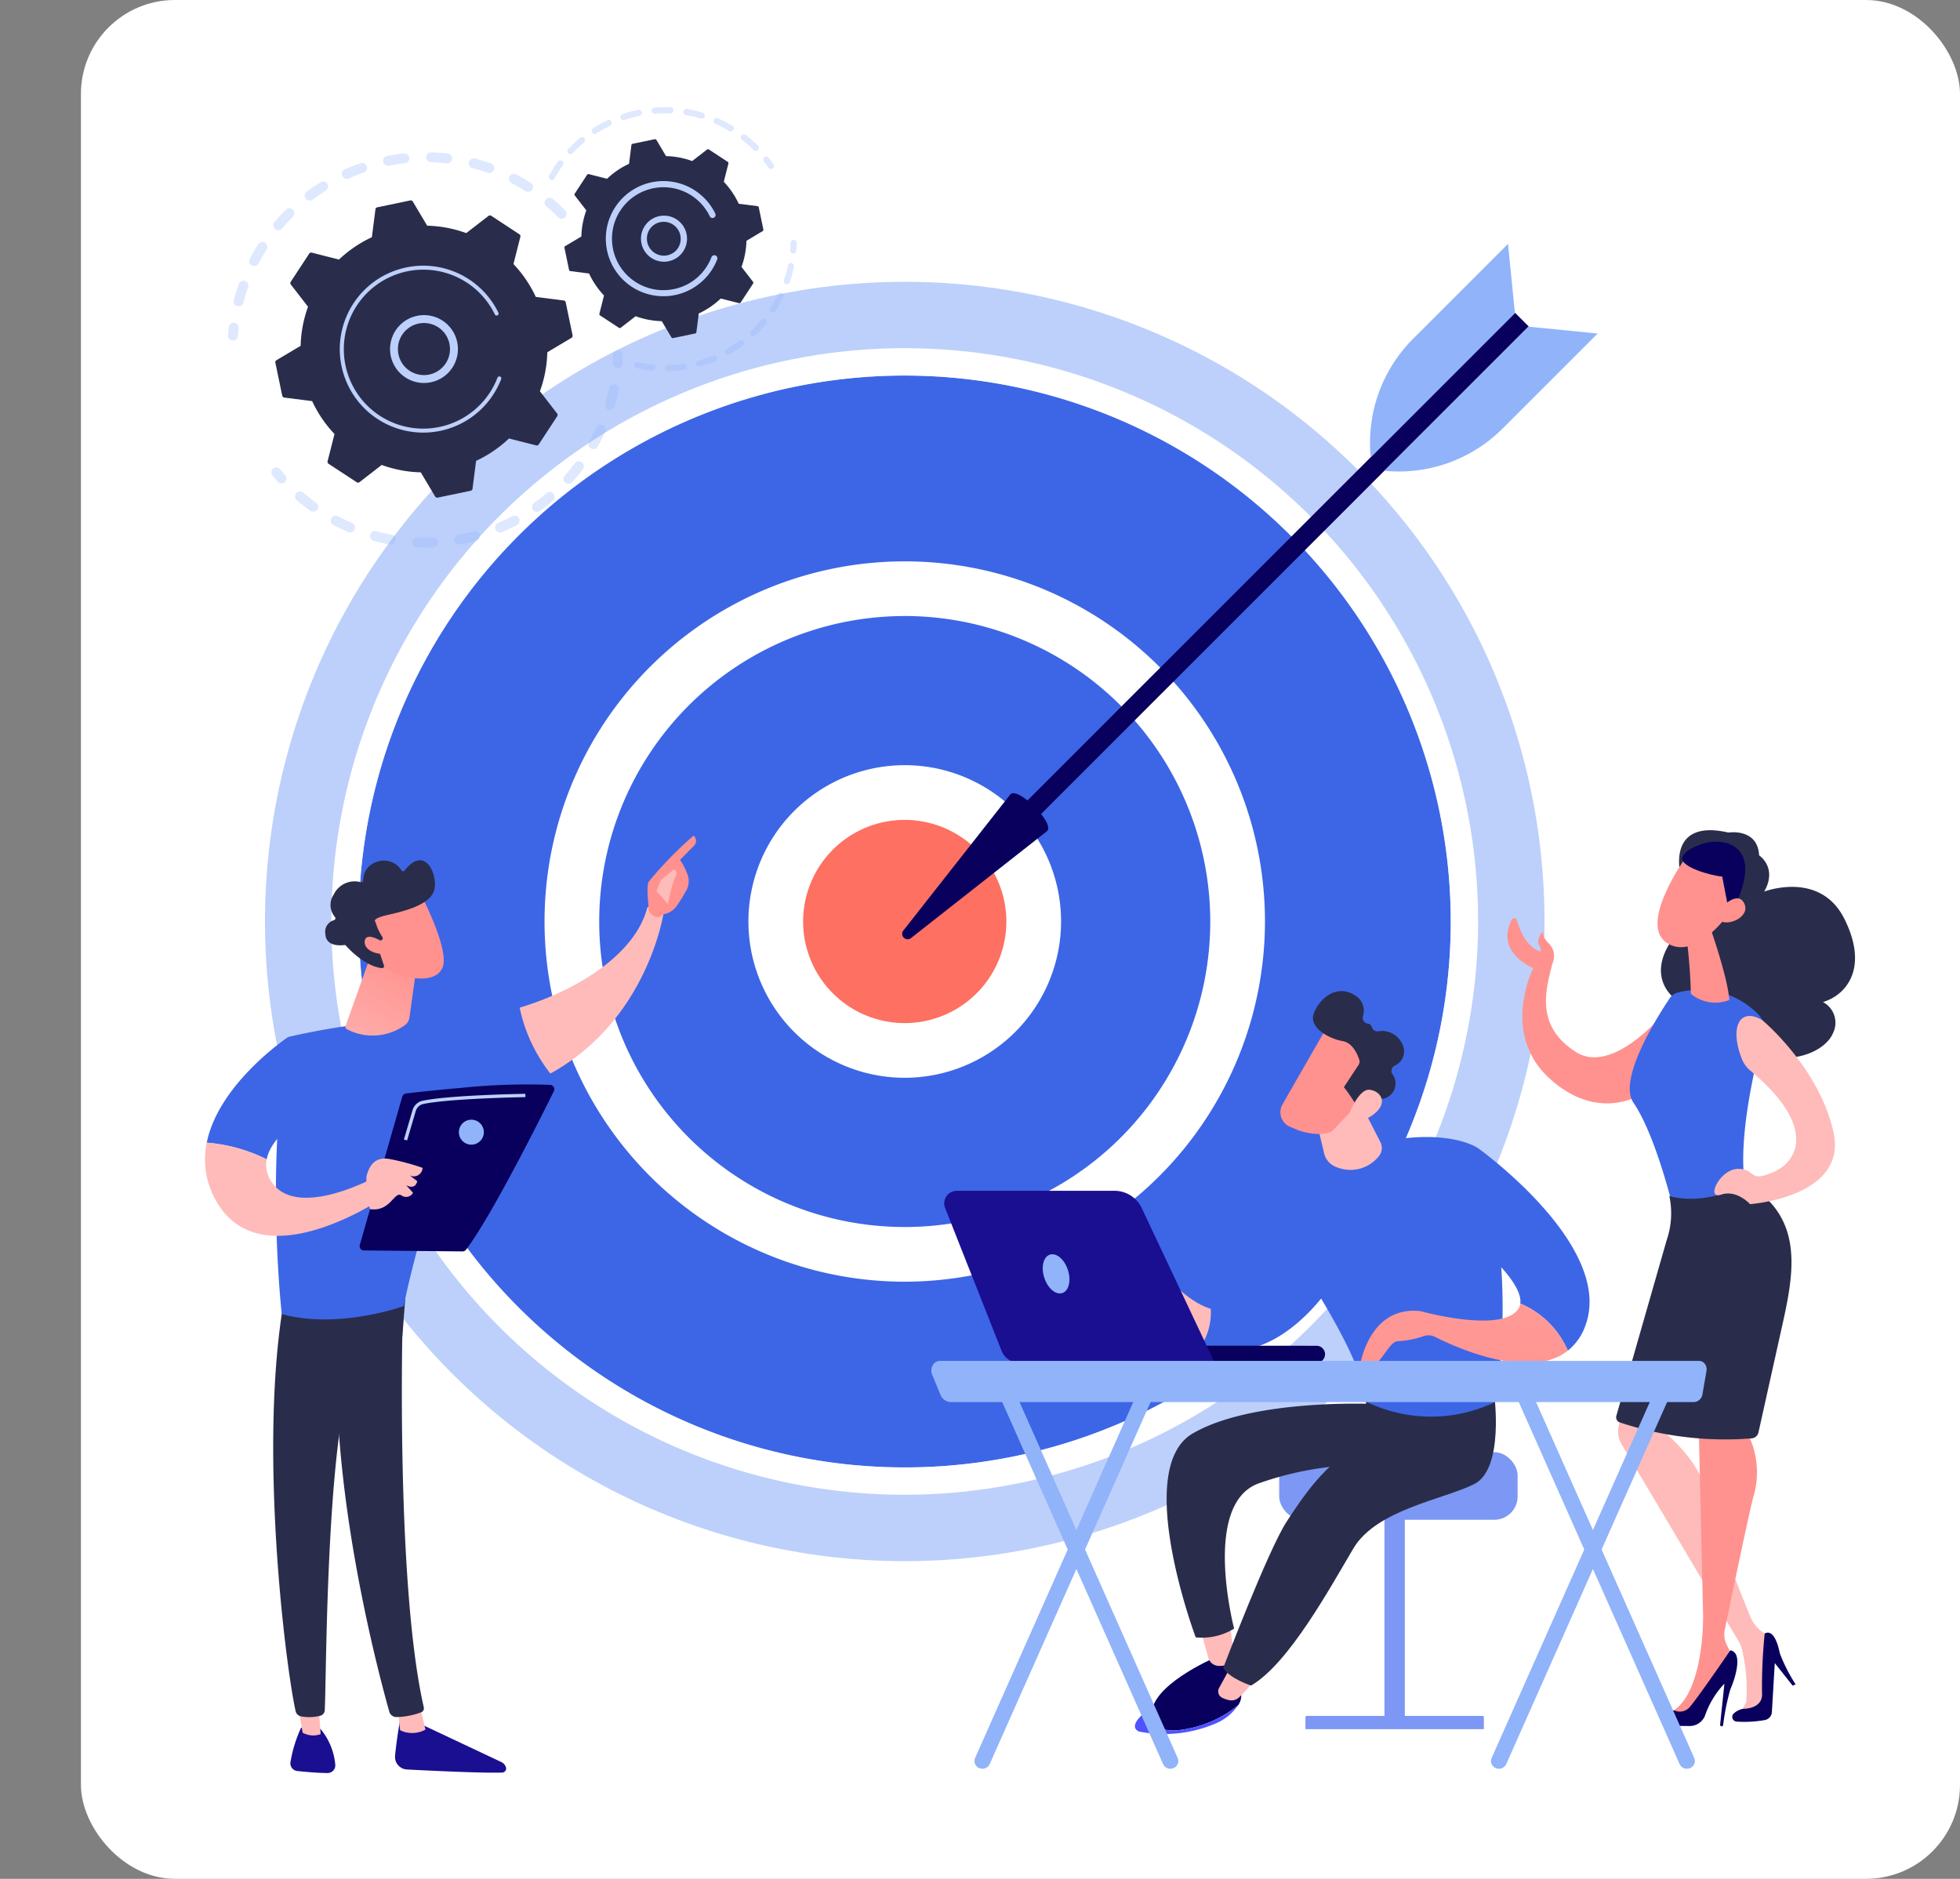 <?xml version="1.0" encoding="UTF-8"?> <svg xmlns="http://www.w3.org/2000/svg" xmlns:xlink="http://www.w3.org/1999/xlink" width="208.614" height="200" viewBox="0 0 208.614 200"><rect x="0" y="0" width="208.614" height="200" fill="#808080" stroke="none"/><defs><linearGradient id="linear-gradient" x1="0.932" y1="-2.907" x2="0.667" y2="-0.816" gradientUnits="objectBoundingBox"><stop offset="0" stop-color="#ff928e"></stop><stop offset="1" stop-color="#fe7062"></stop></linearGradient><linearGradient id="linear-gradient-2" x1="-198.889" y1="61.28" x2="-206.889" y2="62.138" gradientUnits="objectBoundingBox"><stop offset="0" stop-color="#09005d"></stop><stop offset="1" stop-color="#1a0f91"></stop></linearGradient><linearGradient id="linear-gradient-3" x1="-24.622" y1="301.922" x2="-24.944" y2="305.369" xlink:href="#linear-gradient-2"></linearGradient><linearGradient id="linear-gradient-4" x1="1162.36" y1="-14.648" x2="1159.522" y2="-8.26" xlink:href="#linear-gradient-2"></linearGradient><linearGradient id="linear-gradient-5" x1="4639.853" y1="-26.348" x2="4640.859" y2="-26.348" gradientUnits="objectBoundingBox"><stop offset="0" stop-color="#febbba"></stop><stop offset="1" stop-color="#ff928e"></stop></linearGradient><linearGradient id="linear-gradient-6" x1="2875.864" y1="-18.972" x2="2868.845" y2="-11.407" xlink:href="#linear-gradient-2"></linearGradient><linearGradient id="linear-gradient-7" x1="5411.02" y1="-19.976" x2="5412.034" y2="-19.976" xlink:href="#linear-gradient-5"></linearGradient><linearGradient id="linear-gradient-8" x1="896.027" y1="-4.064" x2="897.021" y2="-4.064" xlink:href="#linear-gradient-5"></linearGradient><linearGradient id="linear-gradient-9" x1="-1217.222" y1="-7.875" x2="-1215.241" y2="-5.192" xlink:href="#linear-gradient-5"></linearGradient><linearGradient id="linear-gradient-10" x1="6447.298" y1="-21.355" x2="6449.3" y2="-23.135" xlink:href="#linear-gradient-5"></linearGradient><linearGradient id="linear-gradient-11" x1="713.942" y1="-7.654" x2="714.944" y2="-7.654" xlink:href="#linear-gradient-5"></linearGradient><linearGradient id="linear-gradient-12" x1="-0.103" y1="1.691" x2="0.844" y2="-0.028" xlink:href="#linear-gradient-5"></linearGradient><linearGradient id="linear-gradient-13" x1="610.043" y1="814.794" x2="609.72" y2="813.728" xlink:href="#linear-gradient-5"></linearGradient><linearGradient id="linear-gradient-14" x1="1983.718" y1="3916.85" x2="1982.771" y2="3912.238" xlink:href="#linear-gradient-5"></linearGradient><linearGradient id="linear-gradient-15" x1="650.153" y1="-0.062" x2="650.666" y2="2.428" xlink:href="#linear-gradient-2"></linearGradient><linearGradient id="linear-gradient-16" x1="2234.382" y1="0.5" x2="2235.382" y2="0.5" xlink:href="#linear-gradient-5"></linearGradient><linearGradient id="linear-gradient-17" x1="288.861" y1="5.785" x2="287.767" y2="6.987" xlink:href="#linear-gradient-5"></linearGradient><linearGradient id="linear-gradient-18" x1="-1904.517" y1="158.061" x2="-1904.293" y2="157.152" xlink:href="#linear-gradient-5"></linearGradient><linearGradient id="linear-gradient-19" x1="-1098.57" y1="132.666" x2="-1097.36" y2="133.83" xlink:href="#linear-gradient-5"></linearGradient><linearGradient id="linear-gradient-20" x1="-1299.301" y1="158.28" x2="-1301.181" y2="160.185" xlink:href="#linear-gradient-2"></linearGradient><linearGradient id="linear-gradient-21" x1="-3068.463" y1="489.95" x2="-3065.088" y2="494.269" xlink:href="#linear-gradient-5"></linearGradient><linearGradient id="linear-gradient-22" x1="291.6" y1="1.396" x2="293.001" y2="0.259" xlink:href="#linear-gradient-5"></linearGradient><linearGradient id="linear-gradient-23" x1="707.436" y1="0.896" x2="708.431" y2="0.896" xlink:href="#linear-gradient-2"></linearGradient><linearGradient id="linear-gradient-24" x1="544.652" y1="0.51" x2="540.755" y2="0.841" xlink:href="#linear-gradient-5"></linearGradient><linearGradient id="linear-gradient-25" x1="593.653" y1="0.969" x2="594.646" y2="0.969" xlink:href="#linear-gradient-2"></linearGradient><linearGradient id="linear-gradient-26" x1="391.906" y1="6.883" x2="394.876" y2="4.707" xlink:href="#linear-gradient-5"></linearGradient><linearGradient id="linear-gradient-27" x1="23.583" y1="14.918" x2="23.173" y2="16.036" xlink:href="#linear-gradient-2"></linearGradient><linearGradient id="linear-gradient-28" x1="61.423" y1="24.767" x2="62.551" y2="24.767" xlink:href="#linear-gradient-5"></linearGradient><linearGradient id="linear-gradient-29" x1="20.499" y1="20.969" x2="19.258" y2="24.441" xlink:href="#linear-gradient-2"></linearGradient><linearGradient id="linear-gradient-30" x1="19.411" y1="34.569" x2="20.345" y2="34.569" gradientUnits="objectBoundingBox"><stop offset="0" stop-color="#4f52ff"></stop><stop offset="1" stop-color="#4042e2"></stop></linearGradient><linearGradient id="linear-gradient-31" x1="51.175" y1="26.083" x2="52.077" y2="26.083" xlink:href="#linear-gradient-5"></linearGradient><linearGradient id="linear-gradient-32" x1="18.247" y1="13.331" x2="19.241" y2="13.331" xlink:href="#linear-gradient-5"></linearGradient><linearGradient id="linear-gradient-33" x1="25.96" y1="13.864" x2="27.08" y2="13.864" xlink:href="#linear-gradient-5"></linearGradient><linearGradient id="linear-gradient-34" x1="-0.977" y1="-5.961" x2="-2.221" y2="0.855" xlink:href="#linear-gradient-5"></linearGradient><linearGradient id="linear-gradient-35" x1="88.796" y1="-73.11" x2="87.699" y2="-71.797" xlink:href="#linear-gradient-5"></linearGradient><linearGradient id="linear-gradient-36" x1="270.565" y1="-270.67" x2="272.985" y2="-273.347" xlink:href="#linear-gradient-5"></linearGradient><linearGradient id="linear-gradient-37" x1="479.04" y1="355.236" x2="478.3" y2="357.673" xlink:href="#linear-gradient-2"></linearGradient><linearGradient id="linear-gradient-38" x1="365.158" y1="0.134" x2="364.757" y2="0.8" xlink:href="#linear-gradient-2"></linearGradient></defs><g id="Group_1863" data-name="Group 1863" transform="translate(-255.42 -855.064)"><rect id="Rectangle_1" data-name="Rectangle 1" width="200" height="200" rx="10" transform="translate(264.034 855.064)" fill="#fff"></rect><g id="Group_35" data-name="Group 35"><g id="Group_6" data-name="Group 6"><g id="Group_4" data-name="Group 4"><circle id="Ellipse_1" data-name="Ellipse 1" cx="68.093" cy="68.093" r="68.093" transform="translate(255.42 953.156) rotate(-45)" fill="#bdd0fb"></circle><g id="Group_1" data-name="Group 1"><circle id="Ellipse_2" data-name="Ellipse 2" cx="58.115" cy="58.115" r="58.115" transform="translate(293.603 895.041)" fill="#3d66e6"></circle><path id="Path_1" data-name="Path 1" d="M351.717,1014.181a61.026,61.026,0,1,1,61.026-61.025A61.094,61.094,0,0,1,351.717,1014.181Zm0-119.14a58.115,58.115,0,1,0,58.115,58.115A58.18,58.18,0,0,0,351.717,895.041Z" fill="#fff"></path></g><g id="Group_2" data-name="Group 2"><circle id="Ellipse_3" data-name="Ellipse 3" cx="35.429" cy="35.429" r="35.429" transform="translate(309.096 979.497) rotate(-76.717)" fill="#3d66e6"></circle><path id="Path_2" data-name="Path 2" d="M351.717,991.5a38.34,38.34,0,1,1,38.341-38.34A38.384,38.384,0,0,1,351.717,991.5Zm0-70.859a32.519,32.519,0,1,0,32.519,32.519A32.556,32.556,0,0,0,351.717,920.637Z" fill="#fff"></path></g><g id="Group_3" data-name="Group 3"><circle id="Ellipse_4" data-name="Ellipse 4" cx="13.726" cy="13.726" r="13.726" transform="matrix(0.23, -0.973, 0.973, 0.23, 335.205, 963.361)" fill="url(#linear-gradient)"></circle><path id="Path_3" data-name="Path 3" d="M351.717,969.793a16.638,16.638,0,1,1,16.638-16.637A16.656,16.656,0,0,1,351.717,969.793Zm0-27.453a10.816,10.816,0,1,0,10.816,10.816A10.828,10.828,0,0,0,351.717,942.34Z" fill="#fff"></path></g></g><g id="Group_5" data-name="Group 5"><rect id="Rectangle_2" data-name="Rectangle 2" width="2.045" height="77.425" transform="matrix(-0.707, -0.707, 0.707, -0.707, 363.388, 944.553)" fill="url(#linear-gradient-2)"></rect><path id="Path_4" data-name="Path 4" d="M362.966,939.618c.83-.829,4.74,3.081,3.91,3.91l-14.5,11.4a.576.576,0,0,1-.808-.809Z" fill="url(#linear-gradient-3)"></path><path id="Path_5" data-name="Path 5" d="M418.1,889.836l7.366.732-10.111,10.111a15.633,15.633,0,0,1-12.6,4.5h0Z" fill="#91b3fa"></path><path id="Path_6" data-name="Path 6" d="M416.659,888.39l-.732-7.365-10.111,10.111a15.633,15.633,0,0,0-4.5,12.6h0Z" fill="#91b3fa"></path></g></g><g id="Group_17" data-name="Group 17"><g id="Group_11" data-name="Group 11"><g id="Group_7" data-name="Group 7" opacity="0.3"><path id="Path_7" data-name="Path 7" d="M315.582,878.2a.526.526,0,0,1-.745,0c-.4-.4-.822-.788-1.257-1.155a.526.526,0,0,1-.07-.734l.007-.008a.526.526,0,0,1,.742-.063c.458.385.9.794,1.324,1.215a.528.528,0,0,1,.037.7A.478.478,0,0,1,315.582,878.2Zm-4.239-2.792c-.481-.3-.978-.59-1.48-.85a.527.527,0,0,1,.485-.935c.528.274,1.052.575,1.557.894a.526.526,0,0,1,.164.727.574.574,0,0,1-.036.05A.526.526,0,0,1,311.343,875.4Zm-4.023-1.952c-.534-.188-1.083-.356-1.632-.5a.527.527,0,0,1,.264-1.02c.578.15,1.156.326,1.719.524a.528.528,0,0,1,.321.673.507.507,0,0,1-.087.156A.529.529,0,0,1,307.32,873.451Zm-4.358-1c-.563-.064-1.136-.1-1.7-.121a.527.527,0,0,1,.03-1.053c.6.017,1.2.06,1.792.127a.527.527,0,0,1-.119,1.047Zm-4.473-.007c-.562.062-1.13.15-1.687.26a.527.527,0,0,1-.2-1.034c.586-.116,1.184-.208,1.776-.273a.527.527,0,1,1,.115,1.047Zm-4.362.983c-.536.185-1.07.4-1.588.626a.527.527,0,0,1-.428-.963c.545-.242,1.107-.464,1.671-.659a.527.527,0,0,1,.345,1Zm-13.44,14.219a.528.528,0,0,1-.377-.643c.151-.577.328-1.155.528-1.718a.527.527,0,0,1,.993.352c-.19.535-.358,1.084-.5,1.632a.534.534,0,0,1-.1.2A.528.528,0,0,1,280.687,887.643Zm9.406-12.295c-.481.3-.954.624-1.408.964a.527.527,0,0,1-.632-.843c.477-.358.976-.7,1.482-1.015a.527.527,0,0,1,.688.779A.534.534,0,0,1,290.093,875.348Zm-7.866,7.969a.527.527,0,0,1-.223-.711c.275-.528.577-1.052.9-1.556a.527.527,0,0,1,.89.564c-.3.48-.591.977-.853,1.479a.544.544,0,0,1-.058.089A.527.527,0,0,1,282.227,883.317Zm4.363-5.192c-.4.4-.79.821-1.156,1.254a.527.527,0,0,1-.812-.671l.007-.009c.386-.456.8-.9,1.218-1.321a.527.527,0,0,1,.781.705A.3.3,0,0,1,286.59,878.125Z" fill="#91b3fa"></path><path id="Path_8" data-name="Path 8" d="M280.625,891.115a.526.526,0,0,0,.116-.293c.02-.271.046-.546.077-.817a.527.527,0,1,0-1.047-.12c-.033.285-.06.574-.081.86a.527.527,0,0,0,.935.37Z" fill="#91b3fa"></path></g><g id="Group_8" data-name="Group 8" opacity="0.3"><path id="Path_9" data-name="Path 9" d="M285.793,906.324a.527.527,0,0,0-.017-.683c-.182-.2-.362-.412-.535-.623a.527.527,0,0,0-.814.671c.183.221.373.442.564.655a.527.527,0,0,0,.744.041A.549.549,0,0,0,285.793,906.324Z" fill="#91b3fa"></path><path id="Path_10" data-name="Path 10" d="M316.339,906.37a.527.527,0,1,1-.785-.7c.37-.412.727-.847,1.068-1.3a.527.527,0,0,1,.84.636c-.147.2-.3.386-.45.575C316.794,905.849,316.568,906.115,316.339,906.37Zm1.979-3.565a.526.526,0,0,1-.2-.717c.273-.487.529-.991.761-1.5a.526.526,0,1,1,.958.437c-.243.534-.513,1.064-.8,1.577a.636.636,0,0,1-.05.074A.526.526,0,0,1,318.318,902.8Zm-4.036,5.568c-.447.379-.916.745-1.4,1.086a.527.527,0,0,1-.612-.859c.455-.324.9-.67,1.325-1.031a.527.527,0,0,1,.751.734A.568.568,0,0,1,314.282,908.373Zm5.908-9.68a.527.527,0,0,1-.353-.656c.159-.534.3-1.082.412-1.628a.527.527,0,0,1,1.032.216c-.12.574-.267,1.151-.435,1.714a.526.526,0,0,1-.656.354Zm-9.749,12.265c-.519.272-1.057.524-1.6.752a.527.527,0,0,1-.407-.972c.515-.216,1.026-.456,1.519-.714a.527.527,0,0,1,.653.8A.507.507,0,0,1,310.441,910.958Zm-4.315,1.68c-.567.152-1.148.281-1.725.385a.527.527,0,1,1-.186-1.037c.548-.1,1.1-.222,1.639-.366a.527.527,0,0,1,.272,1.018Zm-4.579.7c-.587.024-1.182.024-1.767,0a.527.527,0,0,1,.043-1.053c.557.024,1.122.023,1.68,0a.527.527,0,0,1,.548.5.517.517,0,0,1-.117.354A.527.527,0,0,1,301.547,913.338Zm-4.622-.316c-.578-.1-1.159-.235-1.726-.387a.527.527,0,0,1,.275-1.018c.538.145,1.089.269,1.638.368a.527.527,0,0,1,.425.612.527.527,0,0,1-.612.425Zm-4.442-1.324c-.54-.229-1.077-.484-1.6-.758a.527.527,0,0,1,.491-.932c.494.26,1,.5,1.517.72a.525.525,0,0,1,.279.69.518.518,0,0,1-.075.127A.527.527,0,0,1,292.483,911.7Zm-4.039-2.265c-.352-.251-.7-.517-1.035-.788-.121-.1-.241-.2-.359-.3a.527.527,0,1,1,.681-.8c.113.095.227.19.342.283.318.259.649.51.983.749a.527.527,0,0,1,.123.735l-.02.026A.527.527,0,0,1,288.444,909.433Z" fill="#91b3fa"></path><path id="Path_11" data-name="Path 11" d="M321.559,894.062a.528.528,0,0,0,.116-.295c.019-.285.033-.575.041-.863a.527.527,0,1,0-1.053-.029c-.008.273-.021.549-.039.819a.527.527,0,0,0,.935.368Z" fill="#91b3fa"></path></g><g id="Group_10" data-name="Group 10"><path id="Path_12" data-name="Path 12" d="M315.632,887.246a.247.247,0,0,0-.21-.194l-2.973-.38a13.078,13.078,0,0,0-2.379-3.5l.736-2.9a.247.247,0,0,0-.1-.267l-3.006-1.971a.247.247,0,0,0-.286.011l-2.369,1.833a13.063,13.063,0,0,0-4.156-.788l-1.534-2.575a.246.246,0,0,0-.261-.115l-3.52.732a.247.247,0,0,0-.194.21l-.38,2.973a13.08,13.08,0,0,0-3.5,2.379l-2.9-.736a.246.246,0,0,0-.266.1l-1.972,3.006a.247.247,0,0,0,.012.286l1.832,2.369a13.063,13.063,0,0,0-.787,4.156l-2.575,1.534a.245.245,0,0,0-.116.261l.733,3.52a.244.244,0,0,0,.209.194l2.973.38a13.059,13.059,0,0,0,2.38,3.5l-.736,2.9a.248.248,0,0,0,.1.267l3.007,1.971a.248.248,0,0,0,.286-.011l2.369-1.833a13.029,13.029,0,0,0,4.155.787l1.534,2.576a.248.248,0,0,0,.262.115l3.519-.732a.247.247,0,0,0,.194-.21l.38-2.973a13.06,13.06,0,0,0,3.5-2.38l2.9.736a.245.245,0,0,0,.266-.1l1.971-3.007a.245.245,0,0,0-.011-.285l-1.833-2.37a13.025,13.025,0,0,0,.788-4.155l2.575-1.534a.248.248,0,0,0,.115-.262Z" fill="#292d4b"></path><g id="Group_9" data-name="Group 9"><path id="Path_13" data-name="Path 13" d="M302.989,894.881a3.611,3.611,0,1,1,.364-.387A3.577,3.577,0,0,1,302.989,894.881Zm-5.213-2.778a2.771,2.771,0,1,0,.894-1.923,2.937,2.937,0,0,0-.282.3A2.755,2.755,0,0,0,297.776,892.1Z" fill="#bdd0fb"></path></g><path id="Path_14" data-name="Path 14" d="M307.36,897.838a8.98,8.98,0,0,0,.539-.737h0c.053-.081.105-.162.155-.245a8.99,8.99,0,0,0,.643-1.269l.007-.018.02-.051c.014-.033.027-.066.039-.1a.21.21,0,0,0-.063-.239.2.2,0,0,0-.057-.033.211.211,0,0,0-.273.121,8.469,8.469,0,0,1-12.542,4.04,8.642,8.642,0,0,1-.7-.513,8.465,8.465,0,0,1,9.985-13.643,8.47,8.47,0,0,1,2.977,3.386.2.2,0,0,0,.057.072.211.211,0,0,0,.322-.256,8.856,8.856,0,0,0-2.4-3.022,8.719,8.719,0,0,0-.729-.532,8.886,8.886,0,0,0-10.482,14.322c.235.19.482.37.738.539a8.887,8.887,0,0,0,11.764-1.822Z" fill="#bdd0fb"></path></g></g><g id="Group_16" data-name="Group 16"><g id="Group_12" data-name="Group 12" opacity="0.3"><path id="Path_15" data-name="Path 15" d="M337.728,872.932a.325.325,0,0,0,.015-.39c-.157-.227-.323-.453-.493-.67a.326.326,0,1,0-.513.4c.162.207.321.422.47.639a.326.326,0,0,0,.453.083A.314.314,0,0,0,337.728,872.932Z" fill="#91b3fa"></path><path id="Path_16" data-name="Path 16" d="M336.1,871.036a.325.325,0,0,1-.46,0c-.322-.32-.664-.627-1.016-.913-.074-.06-.149-.12-.226-.179a.326.326,0,0,1-.057-.456.336.336,0,0,1,.457-.057c.079.061.158.124.236.187a13.987,13.987,0,0,1,1.065.957.325.325,0,0,1,.023.435Zm-3.066-2.023a13.4,13.4,0,0,0-1.468-.758.326.326,0,0,1,.263-.6,14.251,14.251,0,0,1,1.538.795.326.326,0,0,1,.113.447.332.332,0,0,1-.027.038A.325.325,0,0,1,333.035,869.013Zm-3.019-1.33a13.411,13.411,0,0,0-1.609-.374.326.326,0,0,1,.108-.642,13.968,13.968,0,0,1,1.688.393.325.325,0,0,1,.218.405.312.312,0,0,1-.059.111A.324.324,0,0,1,330.016,867.683Zm-3.253-.547a13.392,13.392,0,0,0-1.652.03.326.326,0,0,1-.052-.649,14.292,14.292,0,0,1,1.732-.032.326.326,0,0,1,.311.34.318.318,0,0,1-.072.19A.326.326,0,0,1,326.763,867.136Zm-3.288.263a13.255,13.255,0,0,0-1.6.431.326.326,0,0,1-.208-.617,14.179,14.179,0,0,1,1.672-.452.325.325,0,0,1,.318.524A.33.33,0,0,1,323.475,867.4Zm-3.125,1.053a13.341,13.341,0,0,0-1.44.806.326.326,0,1,1-.353-.547,14.043,14.043,0,0,1,1.511-.845.325.325,0,1,1,.282.586Zm-2.771,1.785a13.248,13.248,0,0,0-1.2,1.136.325.325,0,0,1-.476-.444,14.01,14.01,0,0,1,1.258-1.191.325.325,0,0,1,.461.454A.31.31,0,0,1,317.579,870.237ZM314,874.17a.325.325,0,0,1-.127-.442,14.357,14.357,0,0,1,.8-1.276c.044-.063.088-.124.133-.186a.325.325,0,0,1,.526.383c-.042.058-.084.116-.125.176a13.592,13.592,0,0,0-.763,1.218.311.311,0,0,1-.032.048A.325.325,0,0,1,314,874.17Z" fill="#91b3fa"></path></g><g id="Group_13" data-name="Group 13" opacity="0.3"><path id="Path_17" data-name="Path 17" d="M336.966,889.531a14.277,14.277,0,0,1-1.167,1.241.325.325,0,1,1-.446-.474,13.547,13.547,0,0,0,1.113-1.184.325.325,0,0,1,.5.413Zm.56-1.277a.325.325,0,0,1-.1-.45,13.676,13.676,0,0,0,.8-1.416.326.326,0,0,1,.585.286,14.157,14.157,0,0,1-.838,1.484.286.286,0,0,1-.021.028A.325.325,0,0,1,337.526,888.254Zm-3.037,3.608a14.136,14.136,0,0,1-1.433.923.325.325,0,0,1-.318-.568,13.618,13.618,0,0,0,1.366-.879.326.326,0,0,1,.446.467A.369.369,0,0,1,334.489,891.862Zm4.564-6.562a.325.325,0,0,1-.2-.413,13.473,13.473,0,0,0,.435-1.567.325.325,0,0,1,.636.136,13.981,13.981,0,0,1-.455,1.643.341.341,0,0,1-.055.1A.325.325,0,0,1,339.053,885.3Zm-7.53,8.226a14.044,14.044,0,0,1-1.613.55.325.325,0,1,1-.172-.627,13.567,13.567,0,0,0,1.537-.525.326.326,0,0,1,.377.506A.329.329,0,0,1,331.523,893.526Zm-3.279.9a14.037,14.037,0,0,1-1.7.149.325.325,0,0,1-.018-.65,13.56,13.56,0,0,0,1.62-.143.327.327,0,0,1,.37.274.327.327,0,0,1-.274.37Zm-3.4.092a14,14,0,0,1-1.684-.262.326.326,0,0,1,.139-.636,13.34,13.34,0,0,0,1.606.25.326.326,0,0,1,.294.355.325.325,0,0,1-.355.293Z" fill="#91b3fa"></path><path id="Path_18" data-name="Path 18" d="M340.105,881.931a.332.332,0,0,0,.071-.177c.024-.277.04-.557.047-.83a.325.325,0,1,0-.65-.018c-.007.261-.023.527-.046.792a.326.326,0,0,0,.578.233Z" fill="#91b3fa"></path></g><g id="Group_15" data-name="Group 15"><path id="Path_19" data-name="Path 19" d="M336.179,877.138a.165.165,0,0,0-.14-.13l-1.99-.254a8.761,8.761,0,0,0-1.592-2.34l.493-1.943a.165.165,0,0,0-.07-.178l-2.012-1.319a.166.166,0,0,0-.191.008l-1.585,1.226a8.716,8.716,0,0,0-2.781-.527l-1.026-1.723a.164.164,0,0,0-.175-.077l-2.355.49a.164.164,0,0,0-.13.14l-.254,1.99a8.683,8.683,0,0,0-2.34,1.592l-1.943-.493a.167.167,0,0,0-.179.07l-1.319,2.011a.165.165,0,0,0,.008.191l1.226,1.586a8.767,8.767,0,0,0-.527,2.781l-1.723,1.026a.166.166,0,0,0-.077.175l.49,2.355a.165.165,0,0,0,.14.13l1.99.254a8.744,8.744,0,0,0,1.592,2.34l-.493,1.943a.165.165,0,0,0,.07.178l2.012,1.319a.164.164,0,0,0,.191-.007l1.585-1.227a8.716,8.716,0,0,0,2.781.527l1.026,1.724a.165.165,0,0,0,.175.077l2.355-.49a.166.166,0,0,0,.13-.141l.254-1.989a8.728,8.728,0,0,0,2.34-1.592l1.943.492a.166.166,0,0,0,.179-.069l1.319-2.012a.166.166,0,0,0-.008-.191l-1.226-1.585a8.778,8.778,0,0,0,.527-2.781l1.723-1.026a.167.167,0,0,0,.077-.176Z" fill="#292d4b"></path><g id="Group_14" data-name="Group 14"><path id="Path_20" data-name="Path 20" d="M327.749,882.279a2.451,2.451,0,1,1,.25-.266A2.508,2.508,0,0,1,327.749,882.279Zm-3-.587a1.81,1.81,0,0,0,2.558.108h0a1.811,1.811,0,0,0-2.45-2.667,1.834,1.834,0,0,0-.182.194A1.813,1.813,0,0,0,324.75,881.692Z" fill="#bdd0fb"></path></g><path id="Path_21" data-name="Path 21" d="M330.791,884.337c.13-.16.252-.327.368-.5a6.2,6.2,0,0,0,.576-1.108l.02-.053a.325.325,0,0,0-.1-.369.313.313,0,0,0-.089-.051.325.325,0,0,0-.42.186,5.507,5.507,0,0,1-.534,1.038h0l-.035.053a5.442,5.442,0,0,1-1.995,1.795,5.517,5.517,0,0,1-1.388.5l-.011,0-.037.007a5.441,5.441,0,0,1-4.12-.782q-.237-.156-.455-.332a5.48,5.48,0,0,1,6.464-8.832c.155.1.305.212.449.328a5.464,5.464,0,0,1,1.478,1.864.31.31,0,0,0,.088.111.325.325,0,0,0,.5-.395,6.113,6.113,0,0,0-1.653-2.085,6.13,6.13,0,1,0-7.225,9.885A6.138,6.138,0,0,0,330.791,884.337Z" fill="#bdd0fb"></path></g></g></g><g id="Group_23" data-name="Group 23"><path id="Path_22" data-name="Path 22" d="M298.024,1038.048s-.366,1.965-.555,3.912a1.341,1.341,0,0,0,1.27,1.466c2.593.133,8.141.4,10.133.326a.436.436,0,0,0,.39-.594.977.977,0,0,0-.495-.532l-9.127-4.3Z" fill="url(#linear-gradient-4)"></path><path id="Path_23" data-name="Path 23" d="M297.75,1036.889l.257,2.357a2.922,2.922,0,0,0,2.7-.068l-.64-2.63Z" fill="url(#linear-gradient-5)"></path><path id="Path_24" data-name="Path 24" d="M298.382,992.633c-.126.614-.94,30.672,2.145,44.175a.457.457,0,0,1-.273.53,7.962,7.962,0,0,1-2.622.506.787.787,0,0,1-.776-.572c-.889-3.135-5.141-18.838-5.573-33.8-.482-16.724.006-.57.006-.57l.475-10.329Z" fill="#292d4b"></path><path id="Path_25" data-name="Path 25" d="M287.469,1038.975a14.154,14.154,0,0,0-1.124,3.623.82.82,0,0,0,.712.988c.856.092,2.173.213,3.23.216a.817.817,0,0,0,.817-.9,6.886,6.886,0,0,0-1.572-3.793Z" fill="url(#linear-gradient-6)"></path><path id="Path_26" data-name="Path 26" d="M287.012,1035.942l.619,3.566a2.3,2.3,0,0,0,1.92.151l-.275-3.834Z" fill="url(#linear-gradient-7)"></path><path id="Path_27" data-name="Path 27" d="M285.654,993.434c-2.779,15.837.2,39.209,1.231,43.788a.714.714,0,0,0,.571.547,4.783,4.783,0,0,0,2.056-.063.651.651,0,0,0,.475-.6c.18-3.692.136-26.369,2.671-35.307a2.038,2.038,0,0,1,.8-1.116l4.786-3.333.416-5.459Z" fill="#292d4b"></path><g id="Group_18" data-name="Group 18"><path id="Path_28" data-name="Path 28" d="M302.688,963.539a74.056,74.056,0,0,0-16.586,1.91c-2.479,13.677-.692,29.5-.692,29.5,6.082,1.657,12.985-.854,12.985-.854,1.068-5.717,5.951-21.786,5.951-21.786A25.943,25.943,0,0,0,314,969.342a16.9,16.9,0,0,1-3.271-7.014A26.439,26.439,0,0,1,302.688,963.539Z" fill="#3d66e6"></path><path id="Path_29" data-name="Path 29" d="M326.065,952.159a1.508,1.508,0,0,0-1.749-.509c-1.205,4.885-7.321,8.8-13.583,10.678A16.9,16.9,0,0,0,314,969.342C324.422,963.614,326.065,952.159,326.065,952.159Z" fill="url(#linear-gradient-8)"></path></g><g id="Group_19" data-name="Group 19"><path id="Path_30" data-name="Path 30" d="M325.875,952.4c.078.258-.863.641-1.4-.417-.015-.5-.3-2.669.005-3.077a40.291,40.291,0,0,1,4.765-4.888.741.741,0,0,1,.083,1.03L327.8,946.6a7.329,7.329,0,0,1,.865,1.751,2.115,2.115,0,0,1-.226,1.556c-.27.475-.637,1.092-.984,1.575A2.089,2.089,0,0,1,325.875,952.4Z" fill="url(#linear-gradient-9)"></path><path id="Path_31" data-name="Path 31" d="M327.128,947.616l-1.388,1.154-.443,1.157,1.214,1.373a15.844,15.844,0,0,1,.746-2.8C327.568,948.008,327.412,947.765,327.128,947.616Z" fill="url(#linear-gradient-10)"></path></g><path id="Path_32" data-name="Path 32" d="M289.05,973.1l-2.948-7.655s-7.4,4.928-8.676,11.255a17.393,17.393,0,0,1,6.38,1.775C284.378,975.492,289.05,973.1,289.05,973.1Z" fill="#3d66e6"></path><path id="Path_33" data-name="Path 33" d="M295.411,980.342s-8.305,4.59-11.054.577a3.132,3.132,0,0,1-.551-2.44,17.393,17.393,0,0,0-6.38-1.775,8.751,8.751,0,0,0,.894,6.006c4.8,8.977,18.164-.321,18.164-.321Z" fill="url(#linear-gradient-11)"></path><path id="Path_34" data-name="Path 34" d="M294.771,957.068l-2.575,7.224a.261.261,0,0,0,.116.316,5.892,5.892,0,0,0,6.114-.353,1.23,1.23,0,0,0,.575-.873l.871-6.265Z" fill="url(#linear-gradient-12)"></path><g id="Group_20" data-name="Group 20"><path id="Path_35" data-name="Path 35" d="M300.288,950.409s2.7,5.206,2.33,7.3-3.782,1.906-6.744.178l-2.028-5.613Z" fill="url(#linear-gradient-13)"></path><path id="Path_36" data-name="Path 36" d="M296.032,955.137a.212.212,0,0,0,.1-.311,5.578,5.578,0,0,1-.75-1.633s-.492-.322,1.266-.725,4.38-1.03,4.944-2.517c.55-1.451-.824-5.125-3.1-2.229a.214.214,0,0,1-.339,0,2.2,2.2,0,0,0-2.672-.9,2.019,2.019,0,0,0-1.4,1.938.212.212,0,0,1-.253.215,2.462,2.462,0,0,0-2.888,1.313,1.98,1.98,0,0,0,.119,2.378.213.213,0,0,1-.094.353,1.28,1.28,0,0,0-.918,1.453c.062,1.355,1.577,1.25,2.008,1.192a.215.215,0,0,1,.189.069c.366.413,2.015,2.165,3.815,2.392a.215.215,0,0,0,.228-.283l-.758-2.274a.214.214,0,0,1,.119-.265Z" fill="#292d4b"></path><path id="Path_37" data-name="Path 37" d="M296.342,955.462s-1.946-1.363-2.1-.232,1.749,1.657,2.7,1.244Z" fill="url(#linear-gradient-14)"></path></g><g id="Group_22" data-name="Group 22"><g id="Group_21" data-name="Group 21"><path id="Path_38" data-name="Path 38" d="M293.713,987.595l4.524-15.8a.463.463,0,0,1,.39-.332c.82-.1,3.195-.364,5.937-.6a67.358,67.358,0,0,1,9.431-.313.462.462,0,0,1,.378.665c-1.3,2.637-6.665,13.364-9.35,16.878a.461.461,0,0,1-.373.183l-10.5-.1A.463.463,0,0,1,293.713,987.595Z" fill="url(#linear-gradient-15)"></path><path id="Path_39" data-name="Path 39" d="M294.806,983.778a11.5,11.5,0,0,1-.376-3.51c.255-.92.747-2.1,2.389-1.839a24.1,24.1,0,0,1,3.578.954.94.94,0,0,1-1.346.811l.774.6s-.11.959-1.164.447l.719.794a.838.838,0,0,1-1.228.282C297.377,981.811,297.005,984.09,294.806,983.778Z" fill="url(#linear-gradient-16)"></path></g><path id="Path_40" data-name="Path 40" d="M304.262,975.585a1.328,1.328,0,1,0,1.328-1.328A1.328,1.328,0,0,0,304.262,975.585Z" fill="#91b3fa"></path><path id="Path_41" data-name="Path 41" d="M298.749,976.461l.921-3.125a1.071,1.071,0,0,1,.8-.752c2.887-.6,10.789-.73,10.868-.731l0-.353c-.326.005-8.015.13-10.935.739a1.425,1.425,0,0,0-1.072,1l-.921,3.125Z" fill="#bdd0fb"></path></g></g><g id="Group_34" data-name="Group 34"><g id="Group_24" data-name="Group 24"><path id="Path_42" data-name="Path 42" d="M416.324,952.966a.3.3,0,0,1,.553.058c.268.966.918,2.651,2.28,3.249.069.031.134.061.2.092a.693.693,0,0,0-.086-.627c-.423-.647.341-1.531.341-1.531a1.974,1.974,0,0,0,.643,1.269,1.893,1.893,0,0,1,.406,2.133c-.737,2.864-1.841,6.652,2.46,9.42s10.359-5.223,10.359-5.223l-3.007,9.531s-4.64,3.424-10.038-1.391-1.82-11.822-1.82-11.822S414.495,956.463,416.324,952.966Z" fill="url(#linear-gradient-17)"></path><path id="Path_43" data-name="Path 43" d="M434.23,947.8s-1.246-5.59,5.157-4.11c0,0,3.108-.508,3.266,2.426,0,0,2,1.32.536,3.859,0,0,5.955-2.3,8.549,2.919s.209,8.09-2.29,8.838a2.489,2.489,0,0,1,1.066,3.313c-.958,2.3-5.813,3.915-8.681,1.123,0,0-8.161,1.078-8-4.686,0,0-3.795-2.451.191-7.215S434.23,947.8,434.23,947.8Z" fill="#292d4b"></path><path id="Path_44" data-name="Path 44" d="M433.878,960.759a8.784,8.784,0,0,1,8.6,2.19,2.207,2.207,0,0,1,.635,2.2c-.957,3.524-3.482,13.934-1.268,18.439,0,0-3.9,4.3-8.159.834,0,0-1.909-8.324-4.411-11.979-1.727-2.522,2.754-9.473,3.888-11.153A1.324,1.324,0,0,1,433.878,960.759Z" fill="#3d66e6"></path><path id="Path_45" data-name="Path 45" d="M437.431,953.758s1.9,5.383,2.046,7.757a4.071,4.071,0,0,1-4.085-.658,59.885,59.885,0,0,0-.508-6.338Z" fill="url(#linear-gradient-18)"></path><path id="Path_46" data-name="Path 46" d="M434.788,946.419s-4.977,6.966-2,8.989,6.518-2.927,6.518-2.927,1.155-3.812-.053-5.106S434.788,946.419,434.788,946.419Z" fill="url(#linear-gradient-19)"></path><path id="Path_47" data-name="Path 47" d="M437.091,944.755s-2.286.542-2.607,1.576,3.243,1.994,4.241,2.041l.8,4.175s2.377-3.928,1.436-6.2S437.091,944.755,437.091,944.755Z" fill="url(#linear-gradient-20)"></path><path id="Path_48" data-name="Path 48" d="M438.339,951.968s1.937-2.243,2.708-.78-1.744,2.56-2.614,1.842Z" fill="url(#linear-gradient-21)"></path><path id="Path_49" data-name="Path 49" d="M428.714,1001.9c.015.377-.649,3.375-1.01,4.974a2.633,2.633,0,0,0,.284,1.889l12.505,21.047a2.88,2.88,0,0,1,.328.819,18.06,18.06,0,0,1,.457,5.61l-.647,1.344,2.8-.635.608-7.514-.792-.483a3.765,3.765,0,0,1-1.522-1.782c-1.131-2.747-3.939-9.739-4.663-13.146-.822-3.873-5.123-7.018-5.123-7.018l.756-1.786Z" fill="url(#linear-gradient-22)"></path><path id="Path_50" data-name="Path 50" d="M446.538,1034.361a17.08,17.08,0,0,1-1.689-3.328c-.178-.932-.672-2.579-1.6-2.083a54.572,54.572,0,0,0-.287,6.3c.151,1.77-2,1.713-2,1.713a2.018,2.018,0,0,0-1.028.518.5.5,0,0,0,.338.847,12.127,12.127,0,0,0,3-.169.918.918,0,0,0,.739-.846l.31-5.213,1.906,2.406Z" fill="url(#linear-gradient-23)"></path><path id="Path_51" data-name="Path 51" d="M436.185,1005.251s.441,18.827.5,21.5-.422,8.6-3.1,10.37l1.166.864a15.58,15.58,0,0,0,2.882-3.624,21.944,21.944,0,0,1,2.083-3.167l-.531-1.088a2.393,2.393,0,0,1-.193-1.533c.578-2.8,2.511-12.128,3.038-14.136a9.046,9.046,0,0,0-1.5-8.186C438.365,1003.6,436.185,1005.251,436.185,1005.251Z" fill="url(#linear-gradient-24)"></path><path id="Path_52" data-name="Path 52" d="M438.66,1038.834a.164.164,0,0,0,.165-.141,24.411,24.411,0,0,1,.765-3.8c.348-.746,1.485-3.886,0-4.153,0,0-3.693,5.4-4.4,6.124a1.389,1.389,0,0,1-1.6.254,2.67,2.67,0,0,0-1.212.87.489.489,0,0,0,.385.786l2.488.024a1.752,1.752,0,0,0,1.641-1.1,9.34,9.34,0,0,1,2.067-3.41l-.456,4.362a.166.166,0,0,0,.164.183Z" fill="url(#linear-gradient-25)"></path><path id="Path_53" data-name="Path 53" d="M433.1,982.391a8.838,8.838,0,0,1-.3,4.73l-5.343,18.658a.578.578,0,0,0,.361.7,35.63,35.63,0,0,0,14.024,1.7.813.813,0,0,0,.742-.634c.473-2.127,2.085-9.384,2.417-10.875,1.265-5.682,2.677-11.809-3.536-15.514C438.6,982.385,435.925,983.108,433.1,982.391Z" fill="#292d4b"></path><path id="Path_54" data-name="Path 54" d="M442.985,963.652s6.079,5.052,7.587,11.956-8.883,7.637-8.883,7.637-1.411-1.576-3.085-1.014-.13-2.749,1.83-2.74,1.051,1.558,3.823.3c2.7-1.223,4.37-5.006-2.52-10.74a3.13,3.13,0,0,1-.91-1.239C439.489,964.444,440.55,962.236,442.985,963.652Z" fill="url(#linear-gradient-26)"></path></g><g id="Group_33" data-name="Group 33"><g id="Group_27" data-name="Group 27"><g id="Group_25" data-name="Group 25"><rect id="Rectangle_3" data-name="Rectangle 3" width="2.168" height="23.449" transform="translate(402.776 1015.231)" fill="#7d97f4"></rect></g><g id="Group_26" data-name="Group 26"><path id="Path_55" data-name="Path 55" d="M413.356,1039.132H394.365v-1.254a.157.157,0,0,1,.157-.157H413.2a.156.156,0,0,1,.156.157Z" fill="#7d97f4"></path></g><rect id="Rectangle_4" data-name="Rectangle 4" width="25.377" height="7.197" rx="2.478" transform="translate(391.571 1009.647)" fill="#7d97f4"></rect></g><g id="Group_29" data-name="Group 29"><path id="Path_56" data-name="Path 56" d="M384.639,1031.559s-7.01,3.019-6.608,6.179c0,0,7.246-1.39,8.543-3.461s.582-3.271.582-3.271Z" fill="url(#linear-gradient-27)"></path><path id="Path_57" data-name="Path 57" d="M386.356,1028.108l.356,3.077a1.016,1.016,0,0,1-.644,1.08,2.639,2.639,0,0,1-.888.136,1.184,1.184,0,0,1-1.151-.864l-.69-2.489Z" fill="url(#linear-gradient-28)"></path><path id="Path_58" data-name="Path 58" d="M401.67,1004.515s-12.894-.6-19.309,3.145.325,21.7.325,21.7a6.515,6.515,0,0,0,4.089-.93s-3.444-13.145,2.538-15.432a34.448,34.448,0,0,1,13.682-1.946l-1.289-6.13Z" fill="#292d4b"></path><path id="Path_59" data-name="Path 59" d="M379.44,1036.352c1.466-.322,5.813-2.123,6.473-2.1s1.6,1.014,1.6,1.014a1.757,1.757,0,0,1-.311,1.317,12.178,12.178,0,0,1-6.339,2.653,4.705,4.705,0,0,1-4.015-1.489A5.73,5.73,0,0,1,379.44,1036.352Z" fill="url(#linear-gradient-29)"></path><path id="Path_60" data-name="Path 60" d="M380.859,1039.237a12.178,12.178,0,0,0,6.339-2.653,5.477,5.477,0,0,1-2.07,1.8,13.867,13.867,0,0,1-8.45,1.007c-.744-.289-.514-.984.166-1.646A4.705,4.705,0,0,0,380.859,1039.237Z" fill="url(#linear-gradient-30)"></path><path id="Path_61" data-name="Path 61" d="M389.049,1033.656a10.454,10.454,0,0,1-1.717,2.062,1.169,1.169,0,0,1-1.086.327,3.025,3.025,0,0,1-.778-.273.758.758,0,0,1-.293-1.031l1.5-2.731Z" fill="url(#linear-gradient-31)"></path><path id="Path_62" data-name="Path 62" d="M414.448,1003.434s1.125,7.984-2.129,9.616-10.392,2.7-12.85,6.842-6.873,12.269-10.891,14.6c0,0-2.3-.746-2.966-1.875,0,0,4.77-12.537,6.759-15.585,1.723-2.639,4.243-6.441,7.822-8.085,1.025-.471,1.105-1.558.925-2.671l-.329-2.027Z" fill="#292d4b"></path><path id="Path_63" data-name="Path 63" d="M384.288,994.383c4.562,1.3,6.6-11.537,6.586-11.849l6.994,8.178s-4.167,7.334-10.461,8.114a7.424,7.424,0,0,1-4.082-.6A6.54,6.54,0,0,0,384.288,994.383Z" fill="#3d66e6"></path><path id="Path_64" data-name="Path 64" d="M375.84,990.181a3.663,3.663,0,0,1,3.675.813c1.97,2.017,3.533,3.035,4.773,3.389a6.54,6.54,0,0,1-.963,3.845,10.171,10.171,0,0,1-4.481-4.539.854.854,0,0,0-1.126-.381c-.421.2-.856.514-.883.937-.054.832-1.045.882-1.05.574a12.3,12.3,0,0,1,.767-1.952s-2.285,1.465-3.174,2.026a1.311,1.311,0,0,1-1.647-.365S373.851,991,375.84,990.181Z" fill="url(#linear-gradient-32)"></path><path id="Path_65" data-name="Path 65" d="M412.69,977.251s-6.131-4.183-20.937,3.382a4.819,4.819,0,0,0-.811,4.112c.715,2.179,9.506,13.972,9.847,19.508a15.743,15.743,0,0,0,13.811.031S417.216,989.665,412.69,977.251Z" fill="#3d66e6"></path><path id="Path_66" data-name="Path 66" d="M399.924,971.9l2.423,4.748a1.351,1.351,0,0,1-.14,1.455,3.856,3.856,0,0,1-4.437,1.236,2.082,2.082,0,0,1-1.418-1.51l-1.256-5.3Z" fill="url(#linear-gradient-33)"></path><path id="Path_67" data-name="Path 67" d="M417.23,993.828c.415-2.885-7.211-8.479-7.211-8.479l2.671-8.1s14.552,10.384,11.492,18.865a5.929,5.929,0,0,1-1.891,2.729A9.48,9.48,0,0,0,417.23,993.828Z" fill="#3d66e6"></path><path id="Path_68" data-name="Path 68" d="M406.591,994.629s8.627,2.41,10.416-.216a1.365,1.365,0,0,0,.223-.585,9.48,9.48,0,0,1,5.061,5.017c-4.1,3.222-11.993-.39-14.139-1.472a1.514,1.514,0,0,0-1.136-.1,10.343,10.343,0,0,1-2.822.568c-1.078-.059-2.235,3.836-4.07,2.85C400.124,1000.7,400.958,994.04,406.591,994.629Z" fill="url(#linear-gradient-34)"></path><g id="Group_28" data-name="Group 28"><path id="Path_69" data-name="Path 69" d="M396.819,964.145c-.077.067-3.273,5.648-4.9,8.493a1.674,1.674,0,0,0,.795,2.369l.705.3c.963.413,3.034.758,3.849.1l5.137-5.423S398.547,962.649,396.819,964.145Z" fill="url(#linear-gradient-35)"></path><path id="Path_70" data-name="Path 70" d="M403.853,968.507a1.657,1.657,0,0,0,.8-2.339,2.337,2.337,0,0,0-2.547-1.318.637.637,0,0,1-.677-.46.507.507,0,0,0-.447-.362.627.627,0,0,1-.5-.786,1.9,1.9,0,0,0-.95-2.283c-1.956-1.184-3.784.536-4.292,2.031s1.683,2.658,3.084,2.9c1.064.18,1.584,1.408,1.771,1.987a.632.632,0,0,1-.074.543l-1.562,2.373c.429.541.81,1.112,1.185,1.69.14-.152.263-.278.359-.366.679-.621,1.885-.3,2.382-.129a.627.627,0,0,0,.493-.037,1.653,1.653,0,0,0,.738-2.55A.639.639,0,0,1,403.853,968.507Z" fill="#292d4b"></path><path id="Path_71" data-name="Path 71" d="M399.076,973.492s1-2.566,2.134-2.423,1.984,1.315.519,2.532C399.907,975.114,399.076,973.492,399.076,973.492Z" fill="url(#linear-gradient-36)"></path></g></g><g id="Group_30" data-name="Group 30"><path id="Path_72" data-name="Path 72" d="M395.576,1000.122h-.046l-20.153-.022a.9.9,0,0,1,0-1.8l20.153.022a.9.9,0,0,1,.044,1.8Z" fill="url(#linear-gradient-37)"></path><path id="Path_73" data-name="Path 73" d="M357.261,981.824h16.783a3.2,3.2,0,0,1,2.893,1.834l7.759,16.453H363.839a1.944,1.944,0,0,1-1.808-1.23l-6.017-15.224A1.34,1.34,0,0,1,357.261,981.824Z" fill="url(#linear-gradient-38)"></path><path id="Path_74" data-name="Path 74" d="M369.085,990.26c.363,1.13.1,2.227-.6,2.451s-1.554-.511-1.918-1.641-.1-2.227.6-2.451S368.721,989.13,369.085,990.26Z" fill="#91b3fa"></path></g><g id="Group_32" data-name="Group 32"><g id="Group_31" data-name="Group 31"><path id="Path_75" data-name="Path 75" d="M359.981,1043.346a.878.878,0,0,1-.334-.067.81.81,0,0,1-.443-1.077l17.761-39.973a.858.858,0,0,1,1.113-.429.81.81,0,0,1,.443,1.077L360.76,1042.85A.849.849,0,0,1,359.981,1043.346Z" fill="#91b3fa"></path><path id="Path_76" data-name="Path 76" d="M379.99,1043.346a.849.849,0,0,1-.778-.5l-17.761-39.973a.81.81,0,0,1,.443-1.077.858.858,0,0,1,1.113.429l17.761,39.973a.81.81,0,0,1-.444,1.077A.875.875,0,0,1,379.99,1043.346Z" fill="#91b3fa"></path><path id="Path_77" data-name="Path 77" d="M414.96,1043.346a.883.883,0,0,1-.335-.067.81.81,0,0,1-.443-1.077l17.761-39.973a.858.858,0,0,1,1.113-.429.81.81,0,0,1,.443,1.077l-17.761,39.973A.849.849,0,0,1,414.96,1043.346Z" fill="#91b3fa"></path><path id="Path_78" data-name="Path 78" d="M434.968,1043.346a.849.849,0,0,1-.778-.5l-17.761-39.973a.81.81,0,0,1,.443-1.077.858.858,0,0,1,1.113.429l17.761,39.973a.81.81,0,0,1-.443,1.077A.884.884,0,0,1,434.968,1043.346Z" fill="#91b3fa"></path></g><path id="Path_79" data-name="Path 79" d="M437.052,1000.995a.976.976,0,0,0-.169-.74.766.766,0,0,0-.616-.325h-80.8a.9.9,0,0,0-.775.475,1.134,1.134,0,0,0-.06.986l.876,2.122a1.225,1.225,0,0,0,1.113.8h79.092a.963.963,0,0,0,.911-.842Z" fill="#91b3fa"></path></g></g></g></g></g></svg> 